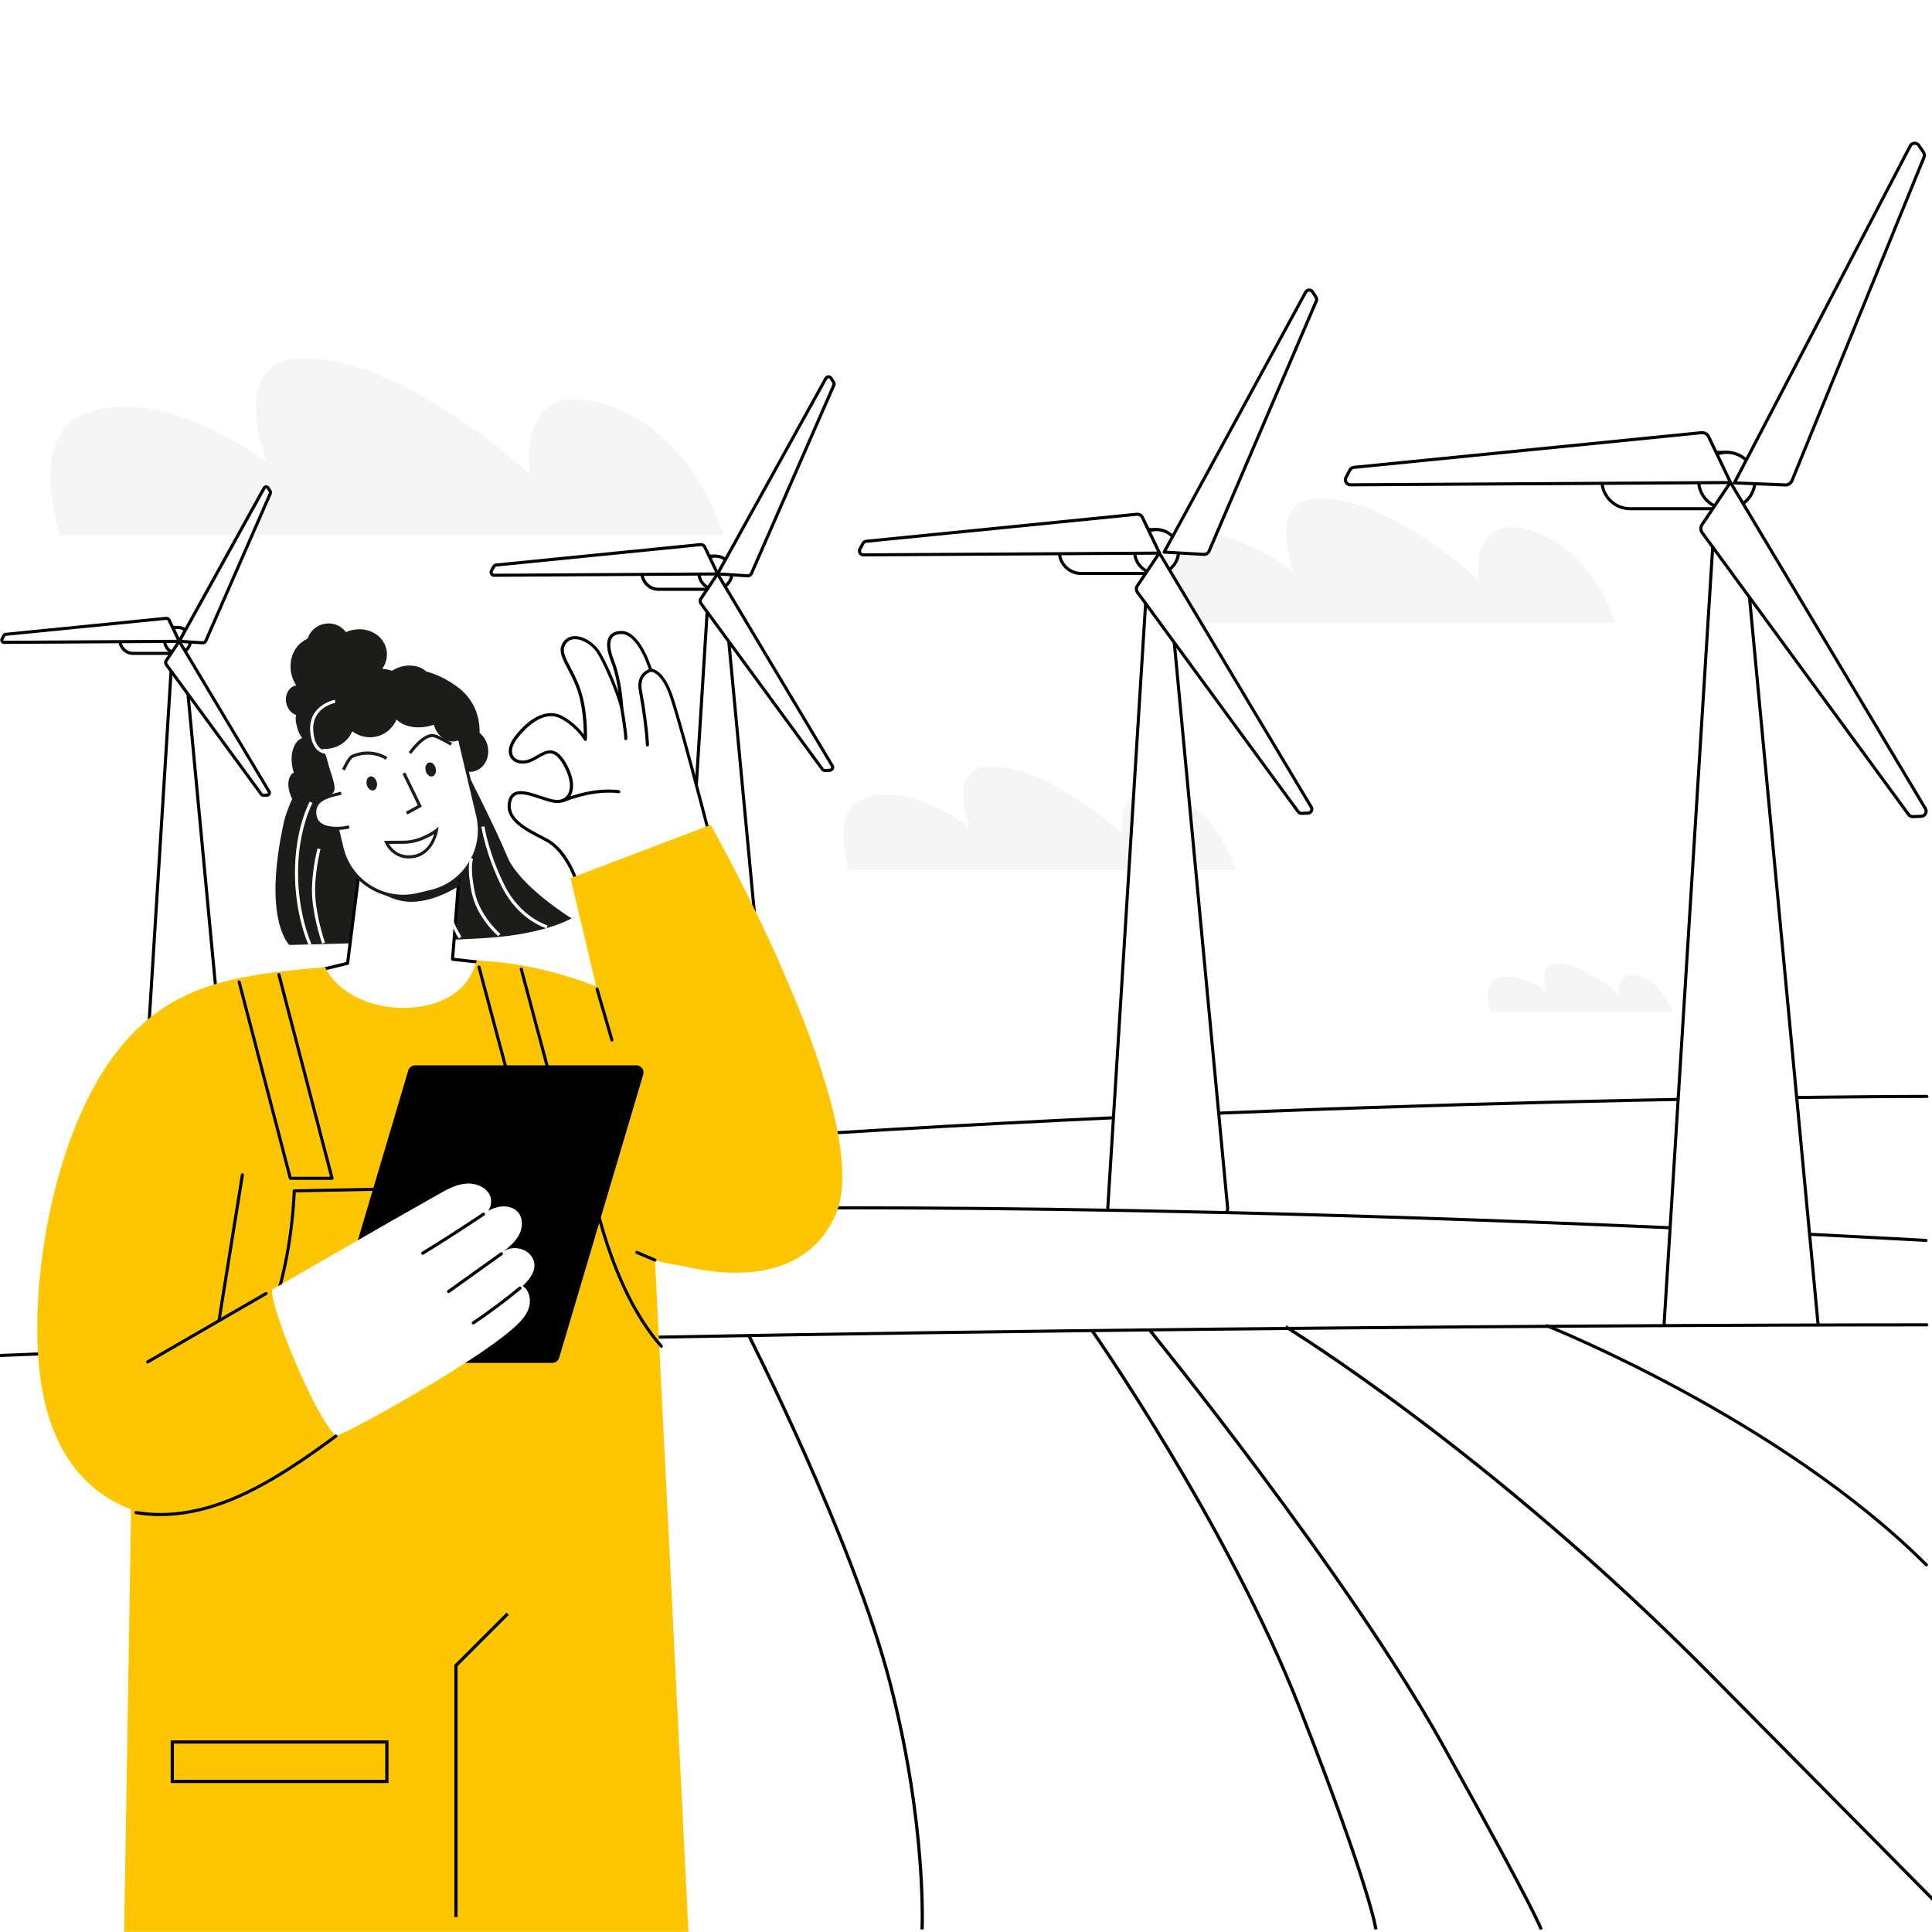 <svg width="1200" height="1200" viewBox="0 0 1200 1200" fill="none" xmlns="http://www.w3.org/2000/svg">
<rect x="0" y="0" width="1200" height="1200" fill="#808080" stroke="none"/>
<g clip-path="url(#clip0_14_2487)">
<rect width="1200" height="1200" fill="white"/>
<g clip-path="url(#clip1_14_2487)">
<path d="M37.06 332.22H449.08C449.08 332.22 432.97 269.73 376.29 251.33C319.61 232.93 329.19 294.76 329.19 294.76C329.19 294.76 248.96 219.69 185.67 222.63C141.06 224.71 165.79 287.4 165.79 287.4C165.79 287.4 102.49 237.35 51.71 257.22C17.41 270.64 37.07 332.22 37.07 332.22H37.06Z" fill="#F5F5F5"/>
<path d="M527.19 540.04H767.24C767.24 540.04 757.85 503.63 724.83 492.92C691.81 482.2 697.38 518.22 697.38 518.22C697.38 518.22 650.64 474.48 613.76 476.2C587.77 477.41 602.19 513.93 602.19 513.93C602.19 513.93 565.31 484.77 535.72 496.35C515.74 504.17 527.19 540.05 527.19 540.05V540.04Z" fill="#F5F5F5"/>
<path d="M925.71 628.47H1038.41C1038.41 628.47 1034 611.37 1018.49 606.34C1002.99 601.31 1005.61 618.22 1005.61 618.22C1005.61 618.22 983.66 597.69 966.35 598.49C954.15 599.06 960.91 616.21 960.91 616.21C960.91 616.21 943.59 602.52 929.7 607.96C920.32 611.64 925.7 628.47 925.7 628.47H925.71Z" fill="#F5F5F5"/>
<path d="M713.06 386.76H1002.94C1002.94 386.76 991.6 342.79 951.73 329.85C911.86 316.9 918.59 360.41 918.59 360.41C918.59 360.41 862.14 307.59 817.61 309.66C786.23 311.12 803.63 355.22 803.63 355.22C803.63 355.22 759.09 320.01 723.36 333.99C699.23 343.43 713.06 386.76 713.06 386.76Z" fill="#F5F5F5"/>
<path d="M449.29 362.61L477.69 663.61C477.89 665.77 476.19 667.65 474.01 667.65H425.17C423.04 667.65 421.35 665.85 421.49 663.72L440.3 363.01L449.3 362.6L449.29 362.61Z" fill="white"/>
<path d="M474.01 668.61H425.17C423.89 668.61 422.65 668.07 421.77 667.14C420.89 666.21 420.43 664.94 420.52 663.66L439.33 362.95C439.36 362.46 439.75 362.07 440.24 362.05L449.24 361.64C449.76 361.61 450.19 362.01 450.24 362.52L478.64 663.52C478.77 664.82 478.33 666.13 477.45 667.09C476.56 668.05 475.31 668.61 474.01 668.61ZM441.2 363.94L422.45 663.78C422.4 664.54 422.66 665.26 423.18 665.82C423.7 666.38 424.41 666.69 425.17 666.69H474.01C474.79 666.69 475.51 666.37 476.03 665.8C476.55 665.22 476.8 664.48 476.73 663.7L448.42 363.61L441.2 363.94Z" fill="black"/>
<path d="M443.69 366.04H409.05C403.36 366.04 398.76 361.43 398.76 355.75C398.76 350.07 403.37 345.46 409.05 345.46H443.69C449.38 345.46 453.99 350.07 453.99 355.75C453.99 361.44 449.38 366.04 443.7 366.04H443.69Z" fill="white"/>
<path d="M443.69 367H409.05C402.84 367 397.79 361.95 397.79 355.74C397.79 349.53 402.84 344.48 409.05 344.48H443.69C449.91 344.48 454.96 349.53 454.96 355.74C454.96 355.8 454.96 355.86 454.94 355.91C454.85 362.04 449.83 366.99 443.68 366.99L443.69 367ZM409.05 346.41C403.9 346.41 399.72 350.6 399.72 355.74C399.72 360.88 403.91 365.07 409.05 365.07H443.69C448.84 365.07 453.02 360.88 453.02 355.74C453.02 355.69 453.02 355.63 453.02 355.59C452.93 350.52 448.78 346.41 443.68 346.41H409.04H409.05Z" fill="black"/>
<path d="M444.38 366.04C450.06 366.04 454.67 361.43 454.67 355.75C454.67 350.07 450.06 345.46 444.38 345.46C438.7 345.46 434.09 350.07 434.09 355.75C434.09 361.43 438.7 366.04 444.38 366.04Z" fill="white"/>
<path d="M444.38 367C438.17 367 433.12 361.95 433.12 355.74C433.12 349.53 438.17 344.48 444.38 344.48C450.59 344.48 455.64 349.53 455.64 355.74C455.64 361.95 450.59 367 444.38 367ZM444.38 346.41C439.23 346.41 435.05 350.6 435.05 355.74C435.05 360.88 439.24 365.07 444.38 365.07C449.52 365.07 453.71 360.88 453.71 355.74C453.71 350.6 449.52 346.41 444.38 346.41Z" fill="black"/>
<path d="M445.7 356.42L516.94 475.62C517.66 476.83 516.83 478.37 515.42 478.43L512.38 478.56C511.74 478.59 511.12 478.27 510.75 477.73L435.36 374.8C434.84 374.02 434.75 373.02 435.13 372.16L445.68 356.42H445.7Z" fill="white"/>
<path d="M512.3 479.52C511.37 479.52 510.47 479.05 509.95 478.26L434.58 375.36C433.85 374.26 433.73 372.94 434.25 371.76C434.27 371.71 434.3 371.65 434.33 371.62L444.88 355.88C445.06 355.6 445.38 355.44 445.71 355.46C446.04 355.46 446.34 355.64 446.51 355.93L517.75 475.13C518.27 475.99 518.29 477.03 517.81 477.91C517.33 478.8 516.45 479.34 515.44 479.39L512.4 479.52H512.28H512.3ZM435.98 372.61C435.77 373.16 435.83 373.76 436.15 374.26L511.52 477.16C511.71 477.46 512.02 477.6 512.33 477.59L515.37 477.46C515.83 477.44 516.04 477.12 516.12 476.99C516.2 476.86 516.33 476.5 516.1 476.1L445.64 358.21L435.98 372.61Z" fill="black"/>
<path d="M445.76 356.49L306.9 357.32C305.5 357.32 304.59 355.83 305.25 354.59L306.68 351.91C306.99 351.33 307.57 350.97 308.22 350.93L435.18 338.26C436.12 338.21 437.02 338.64 437.57 339.4L445.77 356.49H445.76Z" fill="white"/>
<path d="M306.88 358.29C305.88 358.29 304.98 357.78 304.47 356.92C303.96 356.06 303.92 355.02 304.39 354.14L305.82 351.46C306.28 350.59 307.18 350.03 308.15 349.97L435.07 337.3C436.38 337.23 437.59 337.8 438.33 338.84C438.36 338.89 438.39 338.94 438.42 338.98L446.62 356.07C446.76 356.37 446.75 356.71 446.57 356.99C446.4 357.27 446.09 357.44 445.76 357.44L306.9 358.27H306.88V358.29ZM435.32 339.22H435.22L308.3 351.89C307.94 351.91 307.67 352.09 307.52 352.36L306.09 355.04C305.87 355.44 306.03 355.79 306.11 355.93C306.19 356.06 306.42 356.36 306.88 356.36L444.23 355.54L436.74 339.91C436.4 339.48 435.88 339.23 435.34 339.23L435.32 339.22Z" fill="black"/>
<path d="M445.68 356.45L512.98 234.99C513.66 233.76 515.41 233.7 516.17 234.89L517.81 237.45C518.16 238 518.19 238.69 517.92 239.27L466.78 356.16C466.37 357.01 465.55 357.57 464.62 357.68L445.71 356.46L445.68 356.45Z" fill="white"/>
<path d="M464.58 358.63H464.52L445.61 357.41C445.28 357.39 444.98 357.2 444.83 356.91C444.68 356.62 444.68 356.28 444.83 355.99L512.13 234.53C512.61 233.65 513.51 233.11 514.51 233.08C515.52 233.04 516.43 233.53 516.97 234.38L518.61 236.94C519.14 237.77 519.2 238.83 518.76 239.7L467.62 356.56C467.04 357.74 465.95 358.51 464.68 358.65H464.57L464.58 358.63ZM447.24 355.58L464.55 356.71C465.13 356.62 465.63 356.26 465.89 355.73L517.02 238.87C517.17 238.55 517.15 238.22 516.99 237.96L515.35 235.4C515.1 235.02 514.71 234.99 514.57 234.99C514.42 234.99 514.04 235.05 513.82 235.45L447.25 355.59L447.24 355.58Z" fill="black"/>
<path d="M114.13 403.13L136.37 638.95C136.53 640.64 135.2 642.12 133.49 642.12H95.23C93.56 642.12 92.24 640.72 92.34 639.04L107.08 403.45L114.13 403.13Z" fill="white"/>
<path d="M133.5 643.08H95.24C94.18 643.08 93.15 642.64 92.43 641.87C91.71 641.1 91.32 640.04 91.39 638.98L106.13 403.39C106.16 402.9 106.55 402.51 107.04 402.49L114.09 402.17C114.62 402.14 115.04 402.54 115.09 403.05L137.33 638.87C137.44 639.95 137.07 641.03 136.34 641.82C135.61 642.62 134.57 643.08 133.49 643.08H133.5ZM108 404.39L93.32 639.11C93.28 639.65 93.47 640.16 93.84 640.55C94.21 640.94 94.71 641.16 95.24 641.16H133.5C134.05 641.16 134.56 640.94 134.92 640.53C135.3 640.13 135.47 639.6 135.41 639.05L113.25 404.15L107.98 404.39H108Z" fill="black"/>
<path d="M109.75 405.82H82.61C78.16 405.82 74.55 402.21 74.55 397.76C74.55 393.31 78.16 389.7 82.61 389.7H109.75C114.2 389.7 117.82 393.31 117.82 397.76C117.82 402.21 114.21 405.82 109.76 405.82H109.75Z" fill="white"/>
<path d="M109.75 406.79H82.61C77.64 406.79 73.59 402.74 73.59 397.77C73.59 392.8 77.64 388.75 82.61 388.75H109.75C114.73 388.75 118.78 392.8 118.78 397.77C118.78 397.82 118.78 397.88 118.78 397.92C118.69 402.83 114.68 406.79 109.76 406.79H109.75ZM82.61 390.67C78.69 390.67 75.51 393.85 75.51 397.77C75.51 401.69 78.69 404.87 82.61 404.87H109.75C113.67 404.87 116.85 401.69 116.85 397.77V397.64C116.77 393.79 113.62 390.67 109.74 390.67H82.6H82.61Z" fill="black"/>
<path d="M110.29 405.82C105.84 405.82 102.23 402.21 102.23 397.76C102.23 393.31 105.84 389.7 110.29 389.7C114.74 389.7 118.35 393.31 118.35 397.76C118.35 402.21 114.74 405.82 110.29 405.82Z" fill="white"/>
<path d="M110.29 406.79C105.32 406.79 101.27 402.74 101.27 397.77C101.27 392.8 105.32 388.75 110.29 388.75C115.26 388.75 119.31 392.8 119.31 397.77C119.31 402.74 115.26 406.79 110.29 406.79ZM110.29 390.67C106.37 390.67 103.19 393.85 103.19 397.77C103.19 401.69 106.37 404.87 110.29 404.87C114.21 404.87 117.39 401.69 117.39 397.77C117.39 393.85 114.21 390.67 110.29 390.67Z" fill="black"/>
<path d="M111.31 398.28L167.12 491.66C167.69 492.6 167.03 493.82 165.94 493.86L163.56 493.96C163.05 493.98 162.57 493.74 162.29 493.32L103.23 412.68C102.83 412.06 102.76 411.28 103.06 410.61L111.33 398.28H111.31Z" fill="white"/>
<path d="M163.5 494.93C162.7 494.93 161.93 494.53 161.49 493.85L102.45 413.25C101.83 412.33 101.74 411.21 102.17 410.23C102.19 410.18 102.22 410.12 102.25 410.09L110.52 397.76C110.7 397.48 111.02 397.33 111.35 397.34C111.68 397.34 111.98 397.52 112.15 397.81L167.96 491.19C168.4 491.93 168.42 492.82 168.01 493.58C167.61 494.34 166.85 494.81 165.99 494.85L163.61 494.95H163.5V494.93ZM103.9 411.06C103.77 411.42 103.81 411.82 104.03 412.14L163.07 492.74C163.19 492.92 163.36 493.01 163.52 492.99L165.9 492.89C166.15 492.89 166.28 492.71 166.31 492.63C166.34 492.55 166.43 492.36 166.31 492.14L111.28 400.06L103.91 411.05L103.9 411.06Z" fill="black"/>
<path d="M111.36 398.34L2.57 398.99C1.46 398.99 0.76 397.83 1.28 396.84L2.41 394.74C2.65 394.29 3.1 394 3.61 393.97L103.07 384.04C103.8 384 104.51 384.34 104.94 384.93L111.36 398.31V398.34Z" fill="white"/>
<path d="M2.57 399.96C1.71 399.96 0.94 399.53 0.5 398.8C0.06 398.06 0.03 397.17 0.43 396.41L1.56 394.31C1.95 393.57 2.72 393.08 3.56 393.03L102.98 383.11C104.09 383.04 105.11 383.53 105.73 384.4C105.76 384.45 105.79 384.5 105.82 384.54L112.24 397.93C112.38 398.23 112.37 398.57 112.19 398.85C112.02 399.13 111.71 399.3 111.38 399.3L2.59 399.95H2.57V399.96ZM103.19 385.01H103.12L3.7 394.93C3.49 394.93 3.33 395.05 3.25 395.19L2.12 397.29C2 397.51 2.09 397.7 2.12 397.77C2.17 397.85 2.29 398.01 2.54 398.01L109.81 397.37L104.09 385.44C103.86 385.16 103.52 385 103.17 385V385.02L103.19 385.01Z" fill="black"/>
<path d="M111.31 398.31L164.03 303.15C164.57 302.19 165.93 302.14 166.53 303.07L167.81 305.08C168.08 305.51 168.12 306.05 167.89 306.5L127.82 398.07C127.49 398.73 126.86 399.18 126.13 399.26L111.31 398.3V398.31Z" fill="white"/>
<path d="M126.12 400.23H126.06L111.24 399.27C110.91 399.25 110.61 399.06 110.46 398.77C110.31 398.48 110.31 398.14 110.46 397.85L163.18 302.69C163.59 301.94 164.36 301.47 165.22 301.45C166.08 301.42 166.87 301.84 167.33 302.57L168.61 304.58C169.06 305.29 169.11 306.2 168.74 306.95L128.69 398.48C128.2 399.48 127.29 400.13 126.22 400.24H126.11L126.12 400.23ZM112.88 397.45L126.09 398.31C126.47 398.24 126.79 398.01 126.96 397.67L167.01 306.14C167.11 305.95 167.1 305.76 167.01 305.62L165.73 303.61C165.6 303.4 165.37 303.38 165.3 303.38C165.21 303.38 165 303.41 164.89 303.63L112.9 397.46L112.88 397.45Z" fill="black"/>
<path d="M444.63 708.52C837.65 681 1196.78 681 1196.78 681V710.48L445.12 720.79L444.63 708.5V708.52Z" fill="white"/>
<path d="M444.63 709.48C444.13 709.48 443.71 709.1 443.67 708.59C443.63 708.06 444.04 707.6 444.56 707.56C833.12 680.36 1193.19 680.04 1196.78 680.04C1197.31 680.04 1197.74 680.47 1197.74 681C1197.74 681.53 1197.31 681.96 1196.78 681.96C1193.19 681.96 833.19 682.28 444.7 709.47H444.63V709.48Z" fill="black"/>
<path d="M724.88 351.65L762.49 750.25C762.76 753.12 760.5 755.6 757.62 755.6H692.95C690.13 755.6 687.89 753.22 688.07 750.4L712.98 352.18L724.89 351.63L724.88 351.65Z" fill="white"/>
<path d="M757.62 756.57H692.95C691.31 756.57 689.8 755.92 688.69 754.72C687.57 753.53 687.02 751.98 687.11 750.34L712.02 352.12C712.05 351.63 712.44 351.24 712.93 351.22L724.84 350.67C725.34 350.64 725.79 351.03 725.84 351.55L763.45 750.15C763.6 751.79 763.06 753.42 761.95 754.64C760.84 755.85 759.27 756.55 757.62 756.55V756.57ZM713.87 353.13L689.02 750.48C688.95 751.58 689.33 752.62 690.08 753.41C690.83 754.21 691.85 754.65 692.95 754.65H757.62C758.74 754.65 759.78 754.2 760.53 753.36C761.28 752.53 761.64 751.46 761.54 750.35L724.02 352.65L713.89 353.11L713.87 353.13Z" fill="black"/>
<path d="M717.46 356.2H671.58C664.06 356.2 657.95 350.1 657.95 342.57C657.95 335.04 664.05 328.94 671.58 328.94H717.46C724.98 328.94 731.11 335.04 731.11 342.57H731.09C731.09 350.09 724.99 356.2 717.46 356.2Z" fill="white"/>
<path d="M717.46 357.16H671.58C663.54 357.16 656.99 350.62 656.99 342.57C656.99 334.52 663.53 327.98 671.58 327.98H717.46C725.51 327.98 732.07 334.52 732.07 342.57C732.07 342.64 732.07 342.7 732.05 342.76C731.94 350.72 725.44 357.16 717.46 357.16ZM671.58 329.9C664.6 329.9 658.91 335.59 658.91 342.57C658.91 349.55 664.6 355.24 671.58 355.24H717.46C724.44 355.24 730.13 349.55 730.13 342.57C730.13 342.51 730.13 342.44 730.15 342.39C730.05 335.48 724.4 329.9 717.47 329.9H671.58Z" fill="black"/>
<path d="M718.37 356.2C725.9 356.2 732 350.1 732 342.57C732 335.04 725.9 328.94 718.37 328.94C710.84 328.94 704.74 335.04 704.74 342.57C704.74 350.1 710.84 356.2 718.37 356.2Z" fill="white"/>
<path d="M718.37 357.16C710.33 357.16 703.78 350.62 703.78 342.57C703.78 334.52 710.32 327.98 718.37 327.98C726.42 327.98 732.96 334.52 732.96 342.57C732.96 350.62 726.42 357.16 718.37 357.16ZM718.37 329.9C711.39 329.9 705.7 335.59 705.7 342.57C705.7 349.55 711.39 355.24 718.37 355.24C725.35 355.24 731.04 349.55 731.04 342.57C731.04 335.59 725.35 329.9 718.37 329.9Z" fill="black"/>
<path d="M720.12 343.46L814.46 501.31C815.41 502.91 814.32 504.95 812.45 505.03L808.43 505.2C807.57 505.24 806.76 504.82 806.27 504.1L706.42 367.79C705.73 366.75 705.61 365.43 706.12 364.3L720.1 343.46H720.12Z" fill="white"/>
<path d="M808.33 506.16C807.19 506.16 806.11 505.58 805.47 504.63L705.65 368.35C704.75 366.99 704.61 365.35 705.25 363.91C705.27 363.86 705.3 363.81 705.33 363.77L719.31 342.93C719.49 342.66 719.82 342.52 720.14 342.51C720.47 342.51 720.78 342.69 720.94 342.98L815.28 500.83C815.91 501.88 815.93 503.14 815.36 504.21C814.78 505.28 813.71 505.95 812.49 506L808.47 506.17H808.33V506.16ZM706.98 364.76C706.64 365.59 706.74 366.51 707.23 367.26L807.05 503.54C807.37 504.01 807.87 504.26 808.39 504.24L812.41 504.07C812.94 504.05 813.41 503.75 813.66 503.28C813.92 502.81 813.9 502.27 813.63 501.8L720.07 345.25L706.99 364.75L706.98 364.76Z" fill="black"/>
<path d="M720.19 343.56L536.3 344.66C534.43 344.66 533.24 342.69 534.12 341.04L536.02 337.49C536.42 336.73 537.19 336.24 538.06 336.19L706.19 319.41C707.43 319.34 708.62 319.91 709.36 320.92L720.21 343.55L720.19 343.56Z" fill="white"/>
<path d="M536.29 345.62C535.08 345.62 533.98 345 533.36 343.97C532.73 342.93 532.7 341.66 533.27 340.59L535.17 337.04C535.73 335.99 536.82 335.3 538 335.23L706.09 318.45C707.71 318.36 709.21 319.08 710.13 320.36C710.16 320.41 710.19 320.46 710.22 320.5L721.07 343.13C721.21 343.43 721.2 343.77 721.02 344.05C720.84 344.33 720.54 344.5 720.21 344.5L536.32 345.6H536.3L536.29 345.62ZM706.39 320.37H706.24L538.15 337.15C537.59 337.18 537.11 337.49 536.87 337.94L534.97 341.49C534.71 341.97 534.73 342.51 535.01 342.97C535.29 343.42 535.76 343.69 536.29 343.69L718.66 342.6L708.5 321.42C707.99 320.75 707.21 320.36 706.37 320.36L706.39 320.37Z" fill="black"/>
<path d="M723.06 342.92L810.99 181.41C811.88 179.77 814.2 179.69 815.21 181.25L817.4 184.63C817.87 185.35 817.93 186.26 817.55 187.04L750.96 342.34C750.42 343.46 749.35 344.23 748.11 344.38L723.06 342.94V342.92Z" fill="white"/>
<path d="M810.15 180.94C810.74 179.88 811.81 179.22 813.02 179.17C814.23 179.12 815.36 179.71 816.02 180.73L818.21 184.11C818.86 185.11 818.94 186.39 818.43 187.46L751.87 342.71C751.16 344.17 749.82 345.14 748.24 345.32C748.18 345.32 748.13 345.32 748.07 345.32L723.02 343.88C722.69 343.86 722.4 343.68 722.23 343.39C722.06 343.1 722.07 342.75 722.23 342.46L810.16 180.95V180.93L810.15 180.94ZM750.03 342.05L750.1 341.92L816.66 186.67C816.9 186.17 816.87 185.6 816.59 185.17L814.4 181.79C814.1 181.33 813.62 181.09 813.08 181.11C812.55 181.14 812.09 181.42 811.83 181.88L724.62 342.06L748.07 343.4C748.91 343.28 749.62 342.78 750.02 342.05H750.03Z" fill="black"/>
<path d="M451.51 750.76C451.51 750.76 728.59 744.86 1196.29 770.42V787.86H438.48L451.5 750.77L451.51 750.76Z" fill="white"/>
<path d="M1196.28 771.38H1196.22C733.91 746.13 454.29 751.67 451.52 751.73C451.02 751.75 450.55 751.32 450.54 750.79C450.54 750.26 450.95 749.82 451.48 749.81C454.25 749.75 733.95 744.2 1196.33 769.47C1196.86 769.5 1197.26 769.95 1197.23 770.48C1197.2 770.99 1196.78 771.39 1196.27 771.39L1196.28 771.38Z" fill="black"/>
<path d="M1033.63 822L1065.61 310.8L1080.9 310.11L1129.18 821.8L1033.64 822H1033.63Z" fill="white"/>
<path d="M1033.63 822.97H1033.57C1033.04 822.94 1032.64 822.48 1032.67 821.95L1064.64 310.76C1064.67 310.27 1065.06 309.88 1065.55 309.86L1080.85 309.16C1081.37 309.12 1081.8 309.52 1081.85 310.04L1130.13 821.73C1130.18 822.26 1129.79 822.73 1129.26 822.78C1128.73 822.85 1128.26 822.44 1128.21 821.91L1080.02 311.13L1066.5 311.75L1034.58 822.08C1034.55 822.59 1034.13 822.98 1033.62 822.98L1033.63 822.97Z" fill="black"/>
<path d="M1071.37 315.96H1012.47C1002.81 315.96 994.97 308.13 994.97 298.46C994.97 288.79 1002.8 280.96 1012.47 280.96H1071.37C1081.03 280.96 1088.89 288.79 1088.89 298.46H1088.87C1088.87 308.12 1081.04 315.96 1071.37 315.96Z" fill="white"/>
<path d="M1071.37 316.92H1012.47C1002.29 316.92 994.01 308.64 994.01 298.46C994.01 288.28 1002.29 280 1012.47 280H1071.37C1081.56 280 1089.85 288.28 1089.85 298.46C1089.85 298.54 1089.85 298.6 1089.82 298.68C1089.7 308.76 1081.47 316.92 1071.37 316.92ZM1012.47 281.93C1003.35 281.93 995.93 289.35 995.93 298.47C995.93 307.59 1003.35 315.01 1012.47 315.01H1071.37C1080.49 315.01 1087.91 307.59 1087.91 298.47C1087.91 298.4 1087.91 298.33 1087.93 298.27C1087.81 289.25 1080.44 281.94 1071.37 281.94H1012.47V281.93Z" fill="black"/>
<path d="M1081.73 313.3C1089.96 308.22 1092.5 297.43 1087.42 289.21C1082.34 280.99 1071.56 278.44 1063.33 283.52C1055.11 288.6 1052.56 299.39 1057.64 307.61C1062.73 315.83 1073.51 318.38 1081.73 313.3Z" fill="white"/>
<path d="M1072.55 316.92C1062.37 316.92 1054.09 308.64 1054.09 298.46C1054.09 288.28 1062.37 280 1072.55 280C1082.73 280 1091.01 288.28 1091.01 298.46C1091.01 308.64 1082.73 316.92 1072.55 316.92ZM1072.55 281.93C1063.43 281.93 1056.01 289.35 1056.01 298.47C1056.01 307.59 1063.43 315.01 1072.55 315.01C1081.67 315.01 1089.09 307.59 1089.09 298.47C1089.09 289.35 1081.67 281.93 1072.55 281.93Z" fill="black"/>
<path d="M1074.79 299.6L1195.9 502.24C1197.13 504.29 1195.72 506.92 1193.32 507.01L1188.16 507.23C1187.05 507.28 1186.01 506.74 1185.4 505.83L1057.23 330.85C1056.34 329.52 1056.2 327.83 1056.85 326.37L1074.8 299.61L1074.79 299.6Z" fill="white"/>
<path d="M1188.02 508.19C1186.65 508.19 1185.35 507.5 1184.59 506.35L1056.45 331.4C1055.35 329.75 1055.18 327.73 1055.96 325.95C1055.98 325.9 1056.01 325.85 1056.04 325.81L1073.98 299.05C1074.16 298.77 1074.48 298.61 1074.81 298.63C1075.14 298.63 1075.45 298.81 1075.61 299.1L1196.72 501.74C1197.47 503 1197.51 504.52 1196.81 505.81C1196.12 507.1 1194.83 507.91 1193.36 507.97L1188.19 508.19H1188.02ZM1057.69 326.81C1057.21 327.95 1057.33 329.26 1058.03 330.3L1186.17 505.25C1186.61 505.92 1187.35 506.28 1188.11 506.26L1193.28 506.04C1194.06 506.01 1194.75 505.58 1195.12 504.89C1195.5 504.21 1195.48 503.39 1195.07 502.73L1074.74 301.4L1057.69 326.82V326.81Z" fill="black"/>
<path d="M1074.89 299.73L838.83 301.14C836.43 301.14 834.9 298.61 836.03 296.49L838.46 291.93C838.98 290.96 839.97 290.32 841.08 290.27L1056.91 268.73C1058.51 268.64 1060.04 269.37 1060.97 270.67L1074.9 299.72L1074.89 299.73Z" fill="white"/>
<path d="M838.81 302.1C837.36 302.1 836.04 301.36 835.28 300.11C834.52 298.86 834.48 297.33 835.17 296.04L837.6 291.48C838.27 290.22 839.58 289.38 841.01 289.31L1056.8 267.78C1058.77 267.65 1060.61 268.55 1061.74 270.12C1061.77 270.17 1061.8 270.22 1061.83 270.26L1075.76 299.31C1075.9 299.61 1075.89 299.95 1075.71 300.23C1075.53 300.51 1075.23 300.68 1074.9 300.68L838.84 302.09H838.81V302.1ZM1057.16 269.7H1056.95L841.16 291.23C840.35 291.28 839.66 291.72 839.3 292.39L836.87 296.95C836.5 297.64 836.52 298.45 836.93 299.11C837.33 299.78 838.08 300.18 838.83 300.17L1073.37 298.77L1060.13 271.17C1059.43 270.23 1058.33 269.69 1057.17 269.69L1057.16 269.7Z" fill="black"/>
<path d="M1077.23 299.94L1186.45 90.66C1187.56 88.54 1190.53 88.37 1191.87 90.36L1194.76 94.65C1195.38 95.56 1195.47 96.74 1195.01 97.74L1113.04 298.55C1112.37 300 1111.01 301.01 1109.42 301.23L1077.23 299.95V299.94Z" fill="white"/>
<path d="M1185.61 90.2C1186.29 88.92 1187.56 88.1 1189.02 88.01C1190.48 87.92 1191.85 88.61 1192.67 89.82L1195.56 94.11C1196.36 95.29 1196.49 96.84 1195.89 98.14L1113.93 298.91C1113.12 300.71 1111.47 301.92 1109.55 302.18C1109.49 302.18 1109.44 302.18 1109.38 302.18L1077.19 300.9C1076.86 300.89 1076.56 300.71 1076.4 300.43C1076.24 300.15 1076.23 299.79 1076.38 299.5L1185.61 90.23V90.2ZM1112.07 298.33L1112.17 298.14L1194.13 97.37C1194.47 96.63 1194.4 95.81 1193.97 95.18L1191.08 90.89C1190.64 90.24 1189.92 89.88 1189.14 89.93C1188.36 89.97 1187.66 90.45 1187.32 91.11L1078.8 299.03L1109.39 300.25C1110.55 300.07 1111.54 299.35 1112.09 298.32L1112.07 298.33Z" fill="black"/>
<path d="M-0.04 842.87C-0.55 842.87 -0.98 842.47 -1 841.95C-1.02 841.42 -0.61 840.97 -0.08 840.95C373.42 825.41 1004.96 821.92 1196.74 821.92C1197.27 821.92 1197.7 822.35 1197.7 822.88C1197.7 823.41 1197.27 823.84 1196.74 823.84C1004.97 823.84 373.47 827.33 -2.38419e-07 842.87H-0.04Z" fill="black"/>
<path d="M1196.52 972.95C1196.27 972.95 1196.03 972.85 1195.84 972.67C1104.9 882 961.87 824.94 960.44 824.37C959.95 824.18 959.7 823.62 959.9 823.12C960.09 822.63 960.65 822.39 961.15 822.58C962.58 823.15 1105.99 880.36 1197.21 971.3C1197.59 971.68 1197.59 972.28 1197.21 972.66C1197.02 972.85 1196.78 972.94 1196.53 972.94L1196.52 972.95Z" fill="black"/>
<path d="M128.44 1020.7C127.91 1020.7 127.48 1020.27 127.48 1019.74V887.5C127.48 886.97 127.91 886.54 128.44 886.54C128.97 886.54 129.4 886.97 129.4 887.5V1019.74C129.4 1020.27 128.97 1020.7 128.44 1020.7Z" fill="black"/>
<path d="M354.95 570.4C354.95 570.4 322.65 550.45 315.05 531.99C307.45 513.53 289.53 478.61 289.53 478.61L203.45 455.08C203.45 455.08 180.16 493.25 176.35 510.54C162.83 571.86 179.76 586.93 179.76 586.93C179.76 586.93 264.59 584.97 301.73 582.62C338.87 580.27 354.96 570.4 354.96 570.4H354.95Z" fill="#1C1C1A"/>
<path d="M296.06 597.44L281.08 595.81L285.02 544.67C285.02 544.67 272.58 482.36 224.66 528.89L215.89 598.31L202.11 601.22C202.11 601.22 207.51 632.47 247.73 632.38C281.89 632.3 296.65 620.78 296.06 597.44Z" fill="white"/>
<path d="M201.76 602.69C201.33 602.69 200.93 602.39 200.83 601.95C200.7 601.43 201.02 600.91 201.54 600.79L215.02 597.55L223.72 528.79C223.75 528.57 223.85 528.38 224.01 528.22C238.83 513.83 251.88 508.26 262.8 511.65C280.32 517.1 285.77 543.38 285.99 544.5C286.01 544.59 286.01 544.67 286.01 544.76L282.13 594.96L296.18 596.49C296.71 596.55 297.09 597.02 297.04 597.55C296.98 598.08 296.51 598.46 295.98 598.41L281 596.78C280.48 596.72 280.11 596.27 280.14 595.75L284.07 544.76C283.65 542.79 278.07 518.42 262.22 513.49C252.08 510.33 239.76 515.68 225.58 529.36L216.84 598.45C216.79 598.84 216.5 599.17 216.11 599.27L201.99 602.67C201.91 602.69 201.84 602.7 201.77 602.7L201.76 602.69Z" fill="black"/>
<path d="M81.42 937.59L77.11 1199.93H427.62L406.83 782.66C406.83 782.66 445.42 796.33 500.13 776.89C498.97 769.83 497.71 762.8 496.36 755.76C493.81 742.44 491.01 729.17 488.11 715.92C485.23 702.79 482.26 689.67 479.36 676.54C477.96 670.19 476.57 663.83 475.22 657.46C474.83 657.46 474.42 657.49 474.04 657.49C437.6 657.51 386.05 600.65 296.16 596.59C294.55 601.75 292.24 606.73 288.82 610.94C282.22 619.06 271.67 623.53 261.54 625.15C251.81 626.7 241.6 626.17 232.11 623.52C223.58 621.14 215.25 616.82 208.95 610.53C206.05 607.63 203.68 604.34 201.89 600.77C142.91 605.46 105.78 612.61 74.62 650.65C34.47 699.67 17.94 793.35 24.59 852.01C30.44 903.56 54.93 927.32 81.42 937.57V937.59Z" fill="#FEC600"/>
<path d="M206.25 732.83H180.33C179.89 732.83 179.51 732.53 179.4 732.11L147.61 610.15C147.48 609.64 147.78 609.11 148.3 608.98C148.82 608.85 149.34 609.15 149.47 609.67L181.07 730.91H205L172.31 605.6C172.18 605.08 172.48 604.56 173 604.43C173.51 604.3 174.04 604.6 174.17 605.11L207.18 731.62C207.26 731.91 207.18 732.22 207.01 732.45C206.83 732.69 206.55 732.83 206.25 732.83Z" fill="black"/>
<path d="M356.48 725.32H330.56C330.13 725.32 329.74 725.03 329.63 724.61L296.58 600.89C296.45 600.38 296.74 599.85 297.26 599.72C297.77 599.58 298.3 599.88 298.43 600.4L331.29 723.4H355.22L322.83 602.12C322.7 601.61 322.99 601.08 323.51 600.95C324.03 600.81 324.55 601.11 324.68 601.63L357.4 724.12C357.48 724.41 357.42 724.72 357.24 724.96C357.06 725.2 356.78 725.34 356.48 725.34V725.32Z" fill="black"/>
<path d="M410.75 837.14C410.48 837.14 410.22 837.03 410.03 836.81C379.54 802.36 368.12 744.52 366.74 736.94L183.67 740.62C183.48 745.9 182.16 772.93 174.38 800.58C174.24 801.09 173.71 801.39 173.2 801.24C172.69 801.1 172.39 800.57 172.54 800.06C181.11 769.63 181.79 739.96 181.8 739.66C181.8 739.14 182.22 738.73 182.74 738.72L367.54 735.01C368.02 735.04 368.43 735.35 368.51 735.82C368.62 736.45 379.35 799.23 411.49 835.55C411.85 835.94 411.81 836.56 411.4 836.91C411.22 837.07 410.99 837.15 410.77 837.15L410.75 837.14Z" fill="black"/>
<path d="M406.82 783.63C406.69 783.63 406.57 783.6 406.44 783.55L395.15 778.75C394.66 778.54 394.44 777.98 394.64 777.49C394.85 777 395.41 776.77 395.9 776.98L407.19 781.78C407.68 781.99 407.9 782.55 407.7 783.04C407.55 783.41 407.19 783.63 406.81 783.63H406.82Z" fill="black"/>
<path d="M357.89 546.8C357.89 546.8 351.82 528.15 339.24 521.65C326.66 515.15 313.66 509.08 316.69 497.37C319.73 485.66 337.94 498.24 346.61 497.8C355.28 497.37 358.32 486.96 350.08 473.52C341.84 460.08 335.34 471.36 327.1 473.09C318.86 474.82 312.79 467.89 320.6 457.92C328.4 447.94 339.25 440.14 349.22 445.78C359.2 451.42 363.53 459.22 363.53 459.22C363.53 459.22 364.4 440.57 358.76 426.27C353.12 411.96 345.75 405.46 350.96 398.96C356.16 392.46 367.01 398.09 371.34 404.6C375.68 411.1 383.48 429.32 386.08 439.29C386.08 439.29 385.21 422.81 380.44 410.67C375.67 398.53 378.28 392.89 386.08 392.89C393.88 392.89 399.95 405.03 402.13 410.67L404.29 416.31C404.29 416.31 410.62 416.04 416.04 429.96C421.45 443.87 439.85 515.61 439.85 515.61L357.9 546.83V546.81L357.89 546.8Z" fill="white"/>
<path d="M357.89 547.76C357.75 547.76 357.61 547.73 357.48 547.66C357.24 547.54 357.07 547.34 356.98 547.09C356.92 546.91 350.88 528.74 338.81 522.5L337.11 521.62C325.1 515.43 312.68 509.05 315.77 497.12C316.36 494.87 317.51 493.26 319.2 492.34C323.28 490.13 329.64 492.24 335.8 494.3C339.92 495.68 343.81 496.97 346.57 496.83C349.44 496.69 351.6 495.37 352.84 493.02C355.18 488.58 353.84 481.48 349.26 474.01C343.91 465.27 339.72 467.72 334.41 470.82C332.16 472.13 329.84 473.49 327.29 474.02C322.91 474.94 319.02 473.64 317.13 470.6C314.96 467.12 315.95 462.27 319.82 457.3C329.91 444.41 340.79 439.9 349.67 444.92C356.28 448.65 360.45 453.28 362.59 456.12C362.56 450.29 362 437.16 357.85 426.6C356.09 422.13 354.17 418.45 352.48 415.22C348.85 408.28 346.24 403.27 350.19 398.34C351.99 396.09 354.56 394.97 357.61 395.11C363.39 395.36 369.29 399.8 372.13 404.05C375.49 409.08 380.66 420.53 384.16 430.14C383.36 424.47 381.96 417.14 379.54 411C376.66 403.69 376.32 398.37 378.48 395.17C379.96 393.01 382.51 391.9 386.06 391.9C395.45 391.9 401.82 407.23 403 410.3L404.95 415.39C406.89 415.73 412.3 417.76 416.9 429.59C422.27 443.41 440 512.42 440.75 515.35C440.88 515.82 440.62 516.31 440.16 516.49L358.21 547.71C358.1 547.75 357.98 547.78 357.86 547.78L357.88 547.76H357.89ZM323.46 493.32C322.19 493.32 321.05 493.53 320.13 494.03C318.9 494.69 318.09 495.87 317.64 497.6C314.94 508.04 326.14 513.8 338 519.91L339.7 520.79C350.98 526.62 357.05 541.57 358.49 545.54L438.72 514.97C436.64 506.92 420.17 443.16 415.16 430.26C410.15 417.35 404.42 417.22 404.34 417.22C403.95 417.22 403.57 416.98 403.43 416.6L401.27 410.96C400.6 409.2 394.43 393.8 386.13 393.8C383.25 393.8 381.23 394.62 380.14 396.23C378.37 398.83 378.8 403.68 381.39 410.27C386.16 422.42 387.06 438.51 387.1 439.19C387.13 439.68 386.77 440.11 386.28 440.19C385.79 440.27 385.33 439.96 385.2 439.48C382.7 429.9 374.92 411.57 370.59 405.09C367.65 400.67 362.06 397.2 357.59 397.01C355.14 396.89 353.18 397.75 351.76 399.52C348.59 403.47 350.72 407.55 354.25 414.32C355.96 417.6 357.91 421.31 359.71 425.89C365.36 440.23 364.58 458.48 364.55 459.25C364.53 459.68 364.22 460.04 363.81 460.14C363.39 460.25 362.95 460.04 362.75 459.67C362.71 459.59 358.4 452.02 348.81 446.6C337.5 440.21 325.88 452.79 321.42 458.5C318.06 462.79 317.12 466.83 318.84 469.59C320.29 471.92 323.4 472.9 326.97 472.14C329.21 471.67 331.41 470.39 333.52 469.16C338.73 466.12 344.64 462.68 350.97 473.02C355.91 481.07 357.27 488.89 354.61 493.94C353.06 496.88 350.26 498.6 346.73 498.77C343.62 498.91 339.55 497.57 335.26 496.13C331.09 494.74 326.83 493.32 323.52 493.32H323.48H323.46Z" fill="black"/>
<path d="M402.13 463.64C401.62 463.64 401.2 463.25 401.17 462.73C400.74 454.01 399 440.65 396.85 429.47C394.53 417.4 404.02 415.36 404.11 415.34C404.63 415.23 405.14 415.57 405.25 416.09C405.36 416.61 405.02 417.12 404.5 417.23C404.18 417.3 396.79 418.95 398.75 429.11C400.91 440.36 402.67 453.84 403.1 462.63C403.13 463.16 402.72 463.61 402.19 463.64H402.14H402.13Z" fill="black"/>
<path d="M388.69 459.74C388.16 459.74 387.73 459.31 387.73 458.78C387.73 454.15 385.17 439.58 385.14 439.43C385.04 438.91 385.4 438.41 385.92 438.31C386.44 438.21 386.94 438.57 387.04 439.09C387.15 439.7 389.66 453.97 389.66 458.77C389.66 459.3 389.23 459.73 388.7 459.73L388.69 459.74Z" fill="black"/>
<path d="M349.65 498.33C349.28 498.33 348.93 498.12 348.76 497.75C348.55 497.26 348.76 496.69 349.25 496.48C349.98 496.16 367.47 488.6 384.45 490.77C384.98 490.84 385.35 491.32 385.28 491.85C385.21 492.38 384.73 492.74 384.2 492.69C367.75 490.57 350.19 498.17 350.02 498.25C349.89 498.31 349.76 498.33 349.64 498.33H349.65Z" fill="black"/>
<path d="M354.38 545.44L441.41 512.35C441.41 512.35 544.91 695.47 519.02 754.45C493.13 813.43 410.53 782.3 410.53 782.3L354.38 545.43V545.44Z" fill="#FEC600"/>
<path d="M380.08 646.92C379.67 646.92 379.28 646.65 379.16 646.23L369.92 614.57C369.78 614.06 370.06 613.52 370.57 613.38C371.08 613.24 371.61 613.52 371.76 614.03L381 645.69C381.14 646.2 380.86 646.74 380.35 646.88C380.26 646.91 380.17 646.92 380.08 646.92Z" fill="black"/>
<path d="M395.28 661.69H257.82C255.86 661.69 254.13 662.98 253.57 664.86L201.35 840.83C200.5 843.68 202.64 846.53 205.6 846.53H343.06C345.02 846.53 346.75 845.24 347.31 843.36L399.53 667.39C400.38 664.54 398.24 661.69 395.28 661.69Z" fill="black"/>
<path d="M324.69 798.74C330.6 793.04 334.21 786.86 330.43 780.8C326.66 774.74 317.17 773.32 311.8 778.02C315.78 774.88 319.87 771.62 322.3 767.17C324.72 762.72 325.05 756.72 321.71 752.9C318.78 749.55 313.74 748.71 309.4 749.68C307.25 750.16 305.23 751 303.28 752.03C305.17 749.19 305.69 745.19 304.09 742.09C301.36 736.8 294.69 734.54 288.78 735.21C282.86 735.87 277.5 738.87 272.32 741.79C237.64 761.32 169.1 800.99 169.1 800.99C167.3 810.86 194.96 878.73 208.62 892C217.46 889.34 292.18 847.83 317.29 826.29C321.5 822.68 325.83 818.85 327.97 813.73C330.11 808.61 329.32 801.82 324.71 798.73H324.69V798.74Z" fill="white"/>
<path d="M262.58 779.35C262.25 779.35 261.95 779.19 261.76 778.89C261.48 778.44 261.63 777.84 262.08 777.56C274.77 769.75 287.46 761.59 299.8 753.32C300.24 753.02 300.84 753.14 301.14 753.58C301.44 754.02 301.32 754.62 300.88 754.92C288.52 763.21 275.8 771.39 263.09 779.21C262.94 779.31 262.76 779.35 262.59 779.35H262.58Z" fill="black"/>
<path d="M278.65 803.13C278.35 803.13 278.05 802.99 277.87 802.73C277.56 802.3 277.66 801.7 278.09 801.38L310.82 777.97C311.25 777.66 311.85 777.76 312.16 778.19C312.47 778.62 312.37 779.22 311.94 779.54L279.21 802.95C279.04 803.08 278.84 803.13 278.65 803.13Z" fill="black"/>
<path d="M294 822.65C293.69 822.65 293.38 822.51 293.2 822.23C292.9 821.79 293.02 821.19 293.46 820.89C303.4 814.17 313.13 806.89 322.4 799.28C322.81 798.94 323.42 799 323.76 799.41C324.1 799.82 324.04 800.43 323.63 800.77C314.32 808.43 304.53 815.73 294.55 822.49C294.39 822.61 294.19 822.65 294.01 822.65H294Z" fill="black"/>
<path d="M99.67 941.68C94.6 941.68 89.48 941.29 84.31 940.44C83.78 940.35 83.42 939.86 83.51 939.33C83.6 938.8 84.09 938.44 84.62 938.53C129.29 945.79 170.08 919.14 208.04 891.21C208.47 890.89 209.07 890.99 209.39 891.41C209.71 891.84 209.61 892.44 209.19 892.76C175.28 917.72 139.08 941.66 99.69 941.66L99.67 941.68Z" fill="black"/>
<path d="M91.72 846.88C91.38 846.88 91.07 846.71 90.88 846.4C90.61 845.94 90.77 845.35 91.24 845.08L164.79 802.57C165.25 802.3 165.84 802.46 166.11 802.93C166.38 803.39 166.22 803.98 165.75 804.25L92.2 846.76C92.05 846.85 91.88 846.89 91.72 846.89V846.88Z" fill="black"/>
<path d="M136.05 821.04C136.05 821.04 135.94 821.04 135.9 821.04C135.38 820.95 135.01 820.46 135.1 819.93L149.61 729.57C149.7 729.04 150.19 728.68 150.72 728.77C151.24 728.86 151.61 729.35 151.52 729.88L137.01 820.24C136.93 820.71 136.53 821.05 136.06 821.05L136.05 821.04Z" fill="black"/>
<path d="M286.36 549.44C286.36 549.44 266.66 563.33 248.88 559.45C234.04 556.21 223.15 543.74 223.15 543.74L278.41 535.65L286.36 549.44Z" fill="#1C1C1A"/>
<path d="M294.314 479.126C300.751 477.599 304.572 470.471 302.848 463.206C301.124 455.941 294.508 451.289 288.07 452.817C281.633 454.345 277.812 461.473 279.536 468.738C281.26 476.003 287.876 480.654 294.314 479.126Z" fill="#1C1C1A"/>
<path d="M266.135 554.059L261.017 555.274C239.164 560.46 217.205 546.924 212.019 525.071L195.447 455.24L279.756 435.233L296.328 505.064C301.514 526.917 287.978 548.875 266.125 554.061L266.135 554.059Z" fill="white"/>
<path d="M250.41 557.66C243.06 557.66 235.84 555.63 229.43 551.68C220.31 546.06 213.92 537.22 211.45 526.79L194.3 454.52L280.49 434.07L297.64 506.34C300.11 516.77 298.38 527.53 292.76 536.65C287.14 545.77 278.3 552.16 267.87 554.63L259.75 556.56C256.65 557.3 253.52 557.66 250.41 557.66ZM196.62 455.95L213.32 526.34C215.68 536.27 221.76 544.68 230.44 550.04C239.12 555.39 249.37 557.05 259.3 554.69L267.42 552.76C277.35 550.4 285.76 544.32 291.12 535.64C296.47 526.96 298.12 516.71 295.77 506.78L279.07 436.39L196.63 455.95H196.62Z" fill="#1C1C1A"/>
<path d="M271.1 515.81C271.1 515.81 261.87 523.05 250.94 523.12L240.01 523.19C240.01 523.19 244.07 533.3 255.74 532.13C268.8 530.82 271.1 515.81 271.1 515.81Z" fill="white"/>
<path d="M253.91 533.19C243.12 533.19 239.16 523.65 239.12 523.55L238.59 522.24L250.94 522.16C261.4 522.1 270.42 515.12 270.51 515.05L272.42 513.55L272.05 515.95C272.03 516.11 269.48 531.71 255.84 533.08C255.17 533.15 254.53 533.18 253.91 533.18V533.19ZM241.57 524.15C243.07 526.71 247.24 532.02 255.65 531.18C264.86 530.26 268.39 522.16 269.6 518.04C266.2 520.22 259.09 524.04 250.95 524.09L241.57 524.15Z" fill="#1C1C1A"/>
<path d="M250.86 480.19L260.75 500.59L252.55 505.06" fill="white"/>
<path d="M253.01 505.9L252.09 504.21L259.49 500.18L250 480.61L251.73 479.77L262.02 500.99L253.01 505.9Z" fill="#1C1C1A"/>
<path d="M240.08 471.08C240.08 471.08 230.99 464.59 218.79 469.77C216.75 470.64 213.32 478.16 213.32 478.16" fill="white"/>
<path d="M214.2 478.55L212.45 477.75C213.05 476.44 216.15 469.84 218.42 468.88C230.97 463.55 240.25 470.01 240.64 470.29L239.52 471.86C239.43 471.8 230.69 465.76 219.16 470.65C218.11 471.09 215.77 475.1 214.19 478.55H214.2Z" fill="#1C1C1A"/>
<path d="M254.64 467.72C254.64 467.72 263 455.68 269.45 456.94C272.16 457.47 280.29 462.26 280.29 462.26" fill="white"/>
<path d="M255.43 468.27L253.85 467.17C254.21 466.66 262.65 454.64 269.64 456C272.43 456.54 279.94 460.94 280.79 461.44L279.81 463.1C277.59 461.79 271.36 458.3 269.27 457.89C264.5 456.96 257.66 465.07 255.43 468.27Z" fill="#1C1C1A"/>
<path d="M232.058 491.388C234.041 490.917 235.14 488.393 234.512 485.749C233.885 483.105 231.769 481.343 229.786 481.814C227.803 482.284 226.704 484.809 227.332 487.453C227.959 490.097 230.075 491.859 232.058 491.388Z" fill="#1C1C1A"/>
<path d="M231.4 491.95C229.41 491.95 227.46 490.14 226.85 487.57C226.16 484.67 227.42 481.89 229.66 481.36C231.9 480.83 234.28 482.75 234.96 485.65C235.65 488.55 234.39 491.33 232.15 491.86C231.9 491.92 231.65 491.95 231.4 491.95ZM227.79 487.35C228.36 489.73 230.22 491.33 231.93 490.93C233.65 490.52 234.59 488.25 234.03 485.87C233.46 483.49 231.61 481.89 229.89 482.29C228.17 482.7 227.23 484.97 227.79 487.35Z" fill="white"/>
<path d="M268.626 482.709C270.608 482.238 271.707 479.713 271.08 477.069C270.452 474.426 268.336 472.664 266.353 473.134C264.371 473.605 263.272 476.13 263.899 478.773C264.527 481.417 266.643 483.179 268.626 482.709Z" fill="#1C1C1A"/>
<path d="M267.96 483.28C267.09 483.28 266.22 482.94 265.44 482.29C264.47 481.48 263.75 480.28 263.43 478.9C263.1 477.52 263.2 476.12 263.7 474.97C264.23 473.76 265.13 472.95 266.23 472.69C268.47 472.16 270.84 474.08 271.53 476.98C272.22 479.88 270.96 482.66 268.72 483.19C268.47 483.25 268.21 483.28 267.95 483.28H267.96ZM267 473.56C266.82 473.56 266.64 473.58 266.46 473.62C265.65 473.81 264.99 474.43 264.59 475.35C264.17 476.32 264.09 477.5 264.37 478.68C264.65 479.86 265.25 480.88 266.06 481.55C266.83 482.19 267.7 482.44 268.51 482.25C270.23 481.84 271.17 479.57 270.61 477.19C270.1 475.06 268.56 473.55 267.01 473.55L267 473.56Z" fill="white"/>
<path d="M266.479 451.007C277.377 448.42 284.75 440.164 282.946 432.566C281.143 424.968 270.847 420.905 259.95 423.491C249.052 426.077 241.679 434.333 243.482 441.931C245.286 449.53 255.582 453.593 266.479 451.007Z" fill="#1C1C1A"/>
<path d="M233.896 457.468C243.805 455.117 249.836 444.777 247.368 434.373C244.899 423.97 234.865 417.443 224.956 419.794C215.047 422.146 209.015 432.486 211.484 442.889C213.953 453.292 223.987 459.82 233.896 457.468Z" fill="#1C1C1A"/>
<path d="M206.233 464.665C215.975 462.353 222.062 452.846 219.828 443.432C217.594 434.017 207.885 428.259 198.142 430.571C188.4 432.883 182.314 442.39 184.548 451.804C186.782 461.219 196.491 466.977 206.233 464.665Z" fill="#1C1C1A"/>
<path d="M283.208 460.294C289.151 458.884 292.539 451.716 290.776 444.284C289.012 436.853 282.764 431.971 276.821 433.382C270.878 434.792 267.49 441.96 269.253 449.392C271.017 456.824 277.265 461.705 283.208 460.294Z" fill="#1C1C1A"/>
<path d="M255.461 437.829C263.881 435.831 269.437 428.857 267.87 422.253C266.302 415.649 258.206 411.915 249.785 413.914C241.365 415.912 235.809 422.885 237.376 429.49C238.944 436.094 247.04 439.828 255.461 437.829Z" fill="#1C1C1A"/>
<path d="M181.85 477.72C184.08 487.13 199.2 494.76 205.14 493.35C211.08 491.94 205.61 482.02 203.38 472.61C201.15 463.2 194.52 456.71 188.57 458.12C182.63 459.53 179.62 468.3 181.85 477.72Z" fill="#1C1C1A"/>
<path d="M183.91 449.13C185.75 456.89 206.83 454.43 225.49 450C244.15 445.57 257.78 435.69 255.94 427.93C254.1 420.17 243.57 412.62 224.7 416.08C189.59 422.52 182.06 441.37 183.91 449.13Z" fill="#1C1C1A"/>
<path d="M226.061 422.996C235.793 420.686 242.003 411.74 239.932 403.013C237.861 394.286 228.293 389.084 218.561 391.393C208.83 393.703 202.62 402.649 204.691 411.376C206.761 420.103 216.329 425.305 226.061 422.996Z" fill="#1C1C1A"/>
<path d="M202.536 433.657C211.946 431.424 217.567 421.159 215.091 410.729C212.616 400.298 202.982 393.653 193.573 395.886C184.164 398.119 178.543 408.384 181.018 418.815C183.493 429.245 193.127 435.89 202.536 433.657Z" fill="#1C1C1A"/>
<path d="M206.776 412.341C213.912 410.648 218.383 403.738 216.762 396.908C215.141 390.078 208.042 385.915 200.906 387.608C193.77 389.302 189.299 396.211 190.92 403.041C192.541 409.871 199.639 414.035 206.776 412.341Z" fill="#1C1C1A"/>
<path d="M187.998 444.363C192.377 443.324 194.943 438.33 193.727 433.209C192.512 428.088 187.977 424.779 183.597 425.819C179.218 426.858 176.652 431.852 177.868 436.973C179.083 442.094 183.619 445.403 187.998 444.363Z" fill="#1C1C1A"/>
<path d="M200.274 507.074C204.798 504.072 204.434 495.562 199.46 488.065C194.487 480.568 186.788 476.923 182.264 479.925C177.74 482.926 178.104 491.436 183.077 498.933C188.051 506.43 195.75 510.075 200.274 507.074Z" fill="#1C1C1A"/>
<path d="M211.93 492.69C204.83 494.37 193.18 496.19 195.88 507.55C197.72 515.32 209.8 515.3 216.9 513.62" fill="white"/>
<path d="M209.1 515.5C202.7 515.5 196.32 513.59 194.94 507.78C194.15 504.45 194.48 501.59 195.91 499.28C198.74 494.73 205.12 493.27 210.25 492.1C210.75 491.98 211.24 491.87 211.71 491.76L212.15 493.63C211.68 493.74 211.18 493.86 210.67 493.97C205.89 495.06 199.95 496.42 197.54 500.29C196.37 502.17 196.13 504.47 196.81 507.33C198.46 514.27 209.87 514.3 216.67 512.68L217.11 514.55C214.72 515.12 211.9 515.49 209.09 515.49L209.1 515.5Z" fill="#1C1C1A"/>
<path d="M296.72 464.1C296.72 464.1 303.75 440.77 283.55 426.23C263.36 411.69 247.97 416.48 247.97 416.48L230.22 422.47" fill="#1C1C1A"/>
<path d="M202.34 468.16C201.92 468.16 193.53 467.97 192.65 453.86C191.65 437.8 207.82 434.67 207.99 434.64L208.34 436.53C207.74 436.64 193.68 439.4 194.58 453.74C195.34 466.01 202.07 466.23 202.36 466.23V468.15L202.34 468.16Z" fill="white"/>
<path d="M339.57 576.64C338.85 576.44 321.91 571.38 311.63 550.69C301.47 530.24 299.01 513.69 298.99 513.52L300.89 513.25C300.91 513.41 303.34 529.68 313.35 549.83C323.26 569.77 339.93 574.74 340.09 574.78L339.56 576.63L339.57 576.64Z" fill="white"/>
<path d="M309.53 581.48C308.99 581.02 296.19 570.15 292.93 554.17C289.67 538.21 291.97 532.91 292.07 532.7L293.82 533.5C293.82 533.5 291.72 538.62 294.82 553.79C297.95 569.1 310.64 579.91 310.77 580.01L309.53 581.48Z" fill="white"/>
<path d="M285.04 582.87C284.72 582.4 277.13 571.14 277.76 561.27L279.68 561.39C279.08 570.6 286.55 581.67 286.63 581.78L285.04 582.86V582.87Z" fill="white"/>
<path d="M191.7 587.08C191.61 586.9 183.12 568.6 183.2 541.62C183.28 514.6 192.04 498.52 192.41 497.85L194.09 498.78C194 498.94 185.2 515.13 185.12 541.62C185.04 568.14 193.35 586.08 193.44 586.26L191.7 587.08Z" fill="white"/>
<path d="M200.07 586.13C200.02 586 195.4 573.04 194.04 558.86C192.68 544.62 196.99 527.71 197.18 526.99L199.04 527.47C199 527.64 194.63 544.78 195.96 558.67C197.29 572.62 201.84 585.35 201.88 585.48L200.07 586.13Z" fill="white"/>
<path d="M315.36 1002.31L283.19 1034.48V1190.74" stroke="black" stroke-width="2" stroke-miterlimit="10"/>
<path d="M240.3 1081.97H107.02V1106.48H240.3V1081.97Z" stroke="black" stroke-width="2" stroke-miterlimit="10"/>
<path d="M798.5 824.06C798.5 824.06 925.07 901.2 1062.94 1040.61L1200.81 1180.01" stroke="black" stroke-width="2" stroke-miterlimit="10"/>
<path d="M713.73 825.7C713.73 825.7 836.22 976.27 895.96 1083.51C955.7 1190.75 957.24 1198.4 957.24 1198.4" stroke="black" stroke-width="2" stroke-miterlimit="10"/>
<path d="M678.23 826.32C678.23 826.32 762.68 947.16 807.11 1060.52C851.54 1173.88 854.6 1198.39 854.6 1198.39" stroke="black" stroke-width="2" stroke-miterlimit="10"/>
<path d="M464.84 829.03C464.84 829.03 529.83 956.36 552.8 1045.21C575.78 1134.06 572.71 1198.4 572.71 1198.4" stroke="black" stroke-width="2" stroke-miterlimit="10"/>
</g>
</g>
<defs>
<clipPath id="clip0_14_2487">
<rect width="1200" height="1200" fill="white"/>
</clipPath>
<clipPath id="clip1_14_2487">
<rect width="1202.52" height="1111.93" fill="white" transform="translate(-1 88)"/>
</clipPath>
</defs>
</svg>
